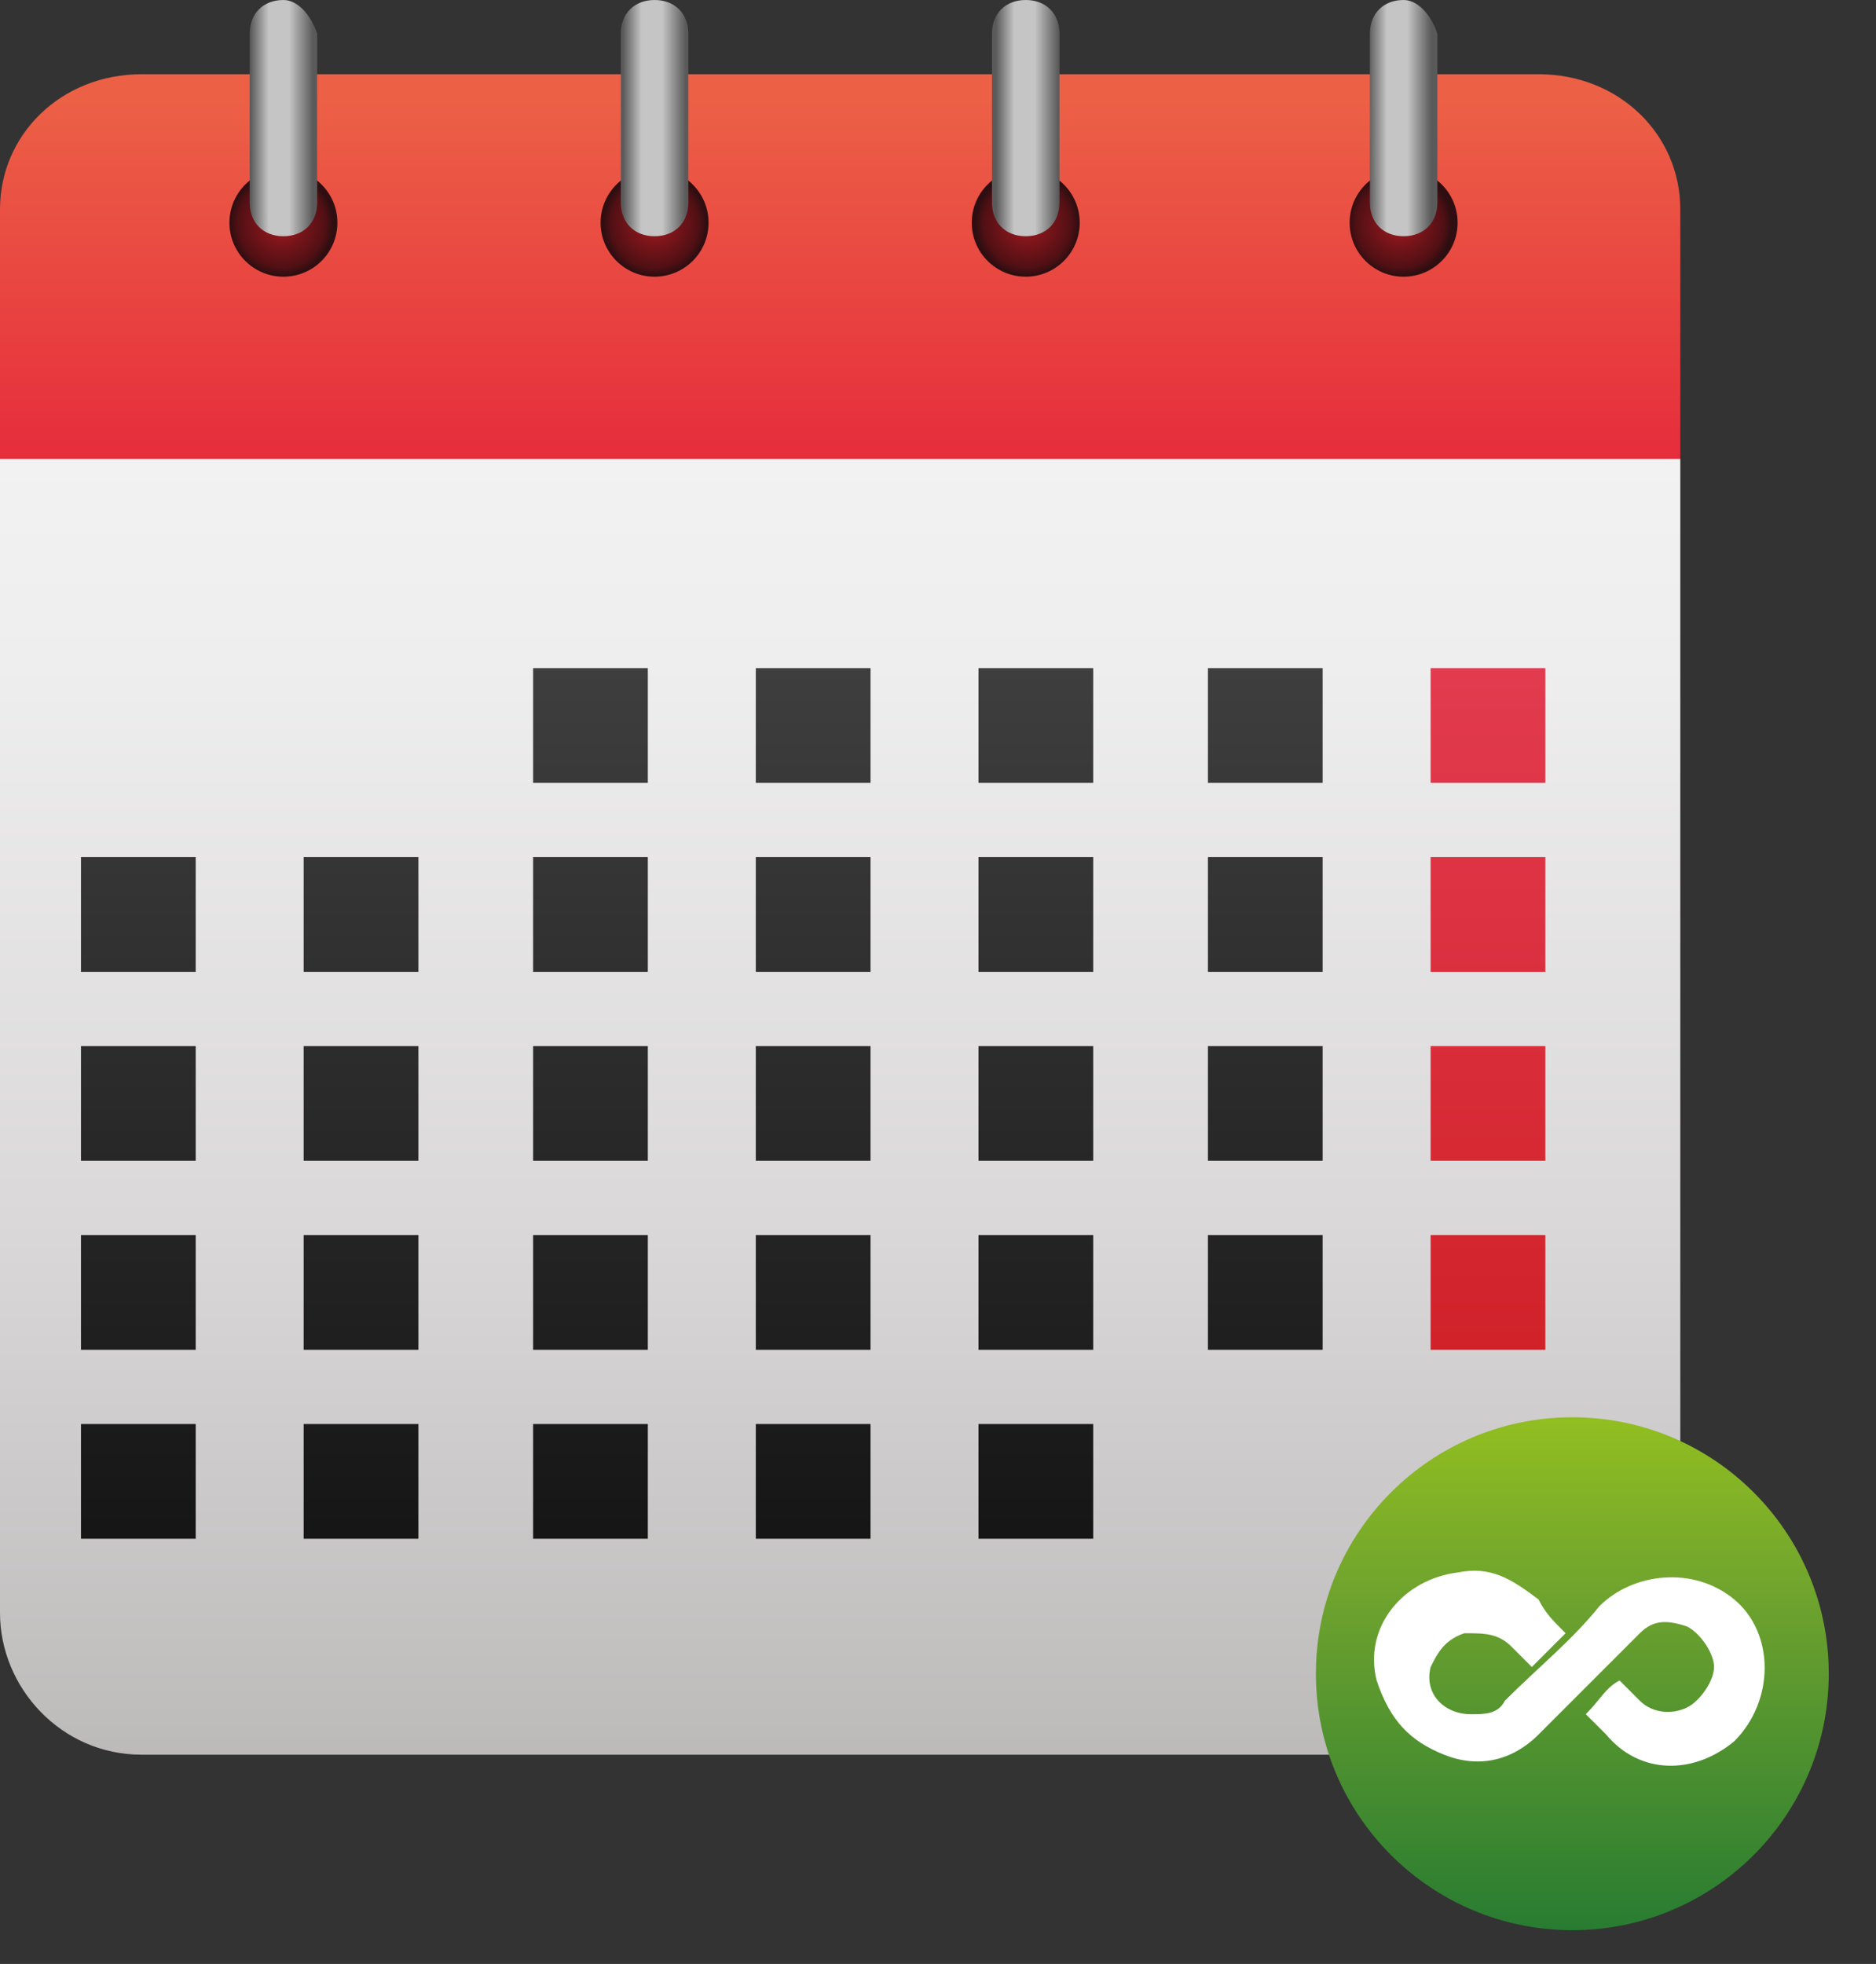 <?xml version="1.0" encoding="utf-8"?>
<!-- Generator: Adobe Illustrator 28.1.0, SVG Export Plug-In . SVG Version: 6.00 Build 0)  -->
<svg version="1.1" id="Livello_1" xmlns="http://www.w3.org/2000/svg" xmlns:xlink="http://www.w3.org/1999/xlink" x="0px" y="0px"
	 viewBox="0 0 27.8 29.1" style="enable-background:new 0 0 27.8 29.1;" xml:space="preserve">
<rect x="0" y="0" width="27.8" height="29.1" fill="#333333" stroke="none"/>
<style type="text/css">
	.st0{display:none;}
	.st1{fill:url(#SVGID_1_);}
	.st2{fill:url(#SVGID_00000080193192134593936640000015717253877135290275_);}
	.st3{fill:url(#SVGID_00000146470072655352038030000011295566310188181930_);}
	.st4{fill:url(#SVGID_00000116944867898500651010000005656119142239994010_);}
	.st5{fill:url(#SVGID_00000086673525824623681150000015485205702475630774_);}
	.st6{fill:url(#SVGID_00000089570206011755932850000010635783815353085624_);}
	.st7{fill:url(#SVGID_00000159434544548933249790000009498769386623506868_);}
	.st8{fill:url(#SVGID_00000010289205047508537300000009311162161950295430_);}
	.st9{fill:url(#SVGID_00000068662311018705466220000012370597877477122736_);}
	.st10{fill:url(#SVGID_00000037658897679697015080000016885721598353943181_);}
	.st11{fill:url(#SVGID_00000034806616009077340250000010774879612074699702_);}
	.st12{fill:url(#SVGID_00000006697210739006708710000013917253131719086220_);}
	.st13{fill:url(#SVGID_00000129163411001996321200000000264267320288465327_);}
	.st14{fill:url(#SVGID_00000001627790732494393110000016711127019084906112_);}
	.st15{fill:url(#SVGID_00000126324794586129207100000011480201975369701805_);}
	.st16{fill:url(#SVGID_00000021120776834740876930000002965666309658391484_);}
	.st17{fill:url(#SVGID_00000163049979525959271070000007283163490308448141_);}
	.st18{fill:url(#SVGID_00000039846737855907813950000011241699840974667432_);}
	.st19{fill:url(#SVGID_00000155839191350852988230000002784762586106567813_);}
	.st20{fill:url(#SVGID_00000075852284049761460990000000268333691659823527_);}
	.st21{fill:url(#SVGID_00000120529304701207362470000006442912420956321952_);}
	.st22{fill:url(#SVGID_00000061469249106857045480000008503811184021302947_);}
	.st23{fill:url(#SVGID_00000076578177081534081120000016034267378794862736_);}
	.st24{fill:url(#SVGID_00000031194460634267494770000015709030908521003948_);}
	.st25{fill:url(#SVGID_00000174593700735746707580000011801954200424716418_);}
	.st26{fill:url(#SVGID_00000135685047116000374780000013154282284342235580_);}
	.st27{fill:url(#SVGID_00000050626425643869770670000002313457689736118458_);}
	.st28{fill:url(#SVGID_00000001646546320668867000000010203799093322188974_);}
	.st29{fill:url(#SVGID_00000107577409019810104020000012623665882109627789_);}
	.st30{fill:url(#SVGID_00000135675393400090854190000007384863788097413287_);}
	.st31{fill:url(#SVGID_00000054972365072951434600000013050003316775661451_);}
	.st32{fill:url(#SVGID_00000132781996804127888080000006506996598795116428_);}
	.st33{fill:url(#SVGID_00000075151993508780071190000000389187587441414056_);}
	.st34{fill:url(#SVGID_00000119111796607354806960000012710704838415776144_);}
	.st35{fill:url(#SVGID_00000095316415072088634110000015073524759335606662_);}
	.st36{fill:url(#SVGID_00000006693264199685955130000018415889902399988142_);}
	.st37{fill:url(#SVGID_00000165196652279970763640000013421609227011241609_);}
	.st38{fill:url(#SVGID_00000116914859991245408310000006114004918861224835_);}
	.st39{fill:url(#SVGID_00000021836530130338859570000004366177561170700163_);}
	.st40{fill:url(#SVGID_00000175315684622084804000000018236015988582641309_);}
	.st41{fill:url(#SVGID_00000129198012790969888470000002870380170371002786_);}
	.st42{fill:url(#SVGID_00000016776654285162810330000018241273241114668436_);}
	.st43{fill:#FFFFFF;}
</style>
<g id="Screen">
</g>
<g id="Elements">
</g>
<g id="Gradient">
</g>
<g id="Flat" class="st0">
</g>
<g id="Testi">
	<g>
		<g>
			<g>
				
					<linearGradient id="SVGID_1_" gradientUnits="userSpaceOnUse" x1="12.46" y1="64.37" x2="12.46" y2="-3.969" gradientTransform="matrix(1 0 0 -1 0 48)">
					<stop  offset="0" style="stop-color:#FFFFFF"/>
					<stop  offset="0.238" style="stop-color:#FBFBFB"/>
					<stop  offset="0.383" style="stop-color:#EFEEEF"/>
					<stop  offset="0.504" style="stop-color:#DAD8D9"/>
					<stop  offset="0.612" style="stop-color:#BFBCBC"/>
					<stop  offset="0.71" style="stop-color:#9E9A9A"/>
					<stop  offset="0.802" style="stop-color:#787474"/>
					<stop  offset="0.889" style="stop-color:#524F4E"/>
					<stop  offset="0.97" style="stop-color:#2C2B2A"/>
					<stop  offset="1" style="stop-color:#1E1E1C"/>
				</linearGradient>
				<path class="st1" d="M24.9,6.8v17.1c0,1.2-0.9,2.1-2.1,2.1H2.1C0.9,26,0,25,0,23.9V6.8l0.7-0.7h23.5L24.9,6.8z"/>
				
					<linearGradient id="SVGID_00000041976759736224378270000003054922312320638341_" gradientUnits="userSpaceOnUse" x1="12.46" y1="46.605" x2="12.46" y2="41.228" gradientTransform="matrix(1 0 0 -1 0 48)">
					<stop  offset="0" style="stop-color:#EC6146"/>
					<stop  offset="1" style="stop-color:#E62D3C"/>
				</linearGradient>
				<path style="fill:url(#SVGID_00000041976759736224378270000003054922312320638341_);" d="M24.9,3.1v3.7H0V3.1
					C0,2,0.9,1.1,2.1,1.1h20.7C24,1.1,24.9,2,24.9,3.1z"/>
				<g>
					
						<radialGradient id="SVGID_00000090295803960590010960000013636172546413055133_" cx="4.175" cy="44.685" r="0.768" gradientTransform="matrix(1 0 0 -1 0 48)" gradientUnits="userSpaceOnUse">
						<stop  offset="0" style="stop-color:#A0191F"/>
						<stop  offset="0.843" style="stop-color:#511014"/>
						<stop  offset="1" style="stop-color:#2E0E11"/>
					</radialGradient>
					<circle style="fill:url(#SVGID_00000090295803960590010960000013636172546413055133_);" cx="4.2" cy="3.3" r="0.8"/>
					
						<linearGradient id="SVGID_00000118386139118939771920000015928130279554466188_" gradientUnits="userSpaceOnUse" x1="3.711" y1="46.245" x2="4.639" y2="46.245" gradientTransform="matrix(1 0 0 -1 0 48)">
						<stop  offset="0" style="stop-color:#5B5A5B"/>
						<stop  offset="0.293" style="stop-color:#C6C5C5"/>
						<stop  offset="0.62" style="stop-color:#C6C5C5"/>
						<stop  offset="1" style="stop-color:#5B5A5B"/>
					</linearGradient>
					<path style="fill:url(#SVGID_00000118386139118939771920000015928130279554466188_);" d="M4.2,0L4.2,0C3.9,0,3.7,0.2,3.7,0.5V3
						c0,0.3,0.2,0.5,0.5,0.5l0,0c0.3,0,0.5-0.2,0.5-0.5V0.5C4.6,0.2,4.4,0,4.2,0z"/>
				</g>
				<g>
					
						<radialGradient id="SVGID_00000031925840512075651060000009236122117490392706_" cx="9.7" cy="44.685" r="0.768" gradientTransform="matrix(1 0 0 -1 0 48)" gradientUnits="userSpaceOnUse">
						<stop  offset="0" style="stop-color:#A0191F"/>
						<stop  offset="0.843" style="stop-color:#511014"/>
						<stop  offset="1" style="stop-color:#2E0E11"/>
					</radialGradient>
					<circle style="fill:url(#SVGID_00000031925840512075651060000009236122117490392706_);" cx="9.7" cy="3.3" r="0.8"/>
					
						<linearGradient id="SVGID_00000068644016603850482120000012208391563556751036_" gradientUnits="userSpaceOnUse" x1="9.234" y1="46.245" x2="10.163" y2="46.245" gradientTransform="matrix(1 0 0 -1 0 48)">
						<stop  offset="0" style="stop-color:#5B5A5B"/>
						<stop  offset="0.293" style="stop-color:#C6C5C5"/>
						<stop  offset="0.62" style="stop-color:#C6C5C5"/>
						<stop  offset="1" style="stop-color:#5B5A5B"/>
					</linearGradient>
					<path style="fill:url(#SVGID_00000068644016603850482120000012208391563556751036_);" d="M9.7,0L9.7,0C9.4,0,9.2,0.2,9.2,0.5V3
						c0,0.3,0.2,0.5,0.5,0.5l0,0c0.3,0,0.5-0.2,0.5-0.5V0.5C10.2,0.2,10,0,9.7,0z"/>
				</g>
				<g>
					
						<radialGradient id="SVGID_00000070825336752277089310000012936627517311048067_" cx="15.222" cy="44.685" r="0.768" gradientTransform="matrix(1 0 0 -1 0 48)" gradientUnits="userSpaceOnUse">
						<stop  offset="0" style="stop-color:#A0191F"/>
						<stop  offset="0.843" style="stop-color:#511014"/>
						<stop  offset="1" style="stop-color:#2E0E11"/>
					</radialGradient>
					<circle style="fill:url(#SVGID_00000070825336752277089310000012936627517311048067_);" cx="15.2" cy="3.3" r="0.8"/>
					
						<linearGradient id="SVGID_00000083767573591579314930000005709421029506394806_" gradientUnits="userSpaceOnUse" x1="14.758" y1="46.245" x2="15.686" y2="46.245" gradientTransform="matrix(1 0 0 -1 0 48)">
						<stop  offset="0" style="stop-color:#5B5A5B"/>
						<stop  offset="0.293" style="stop-color:#C6C5C5"/>
						<stop  offset="0.62" style="stop-color:#C6C5C5"/>
						<stop  offset="1" style="stop-color:#5B5A5B"/>
					</linearGradient>
					<path style="fill:url(#SVGID_00000083767573591579314930000005709421029506394806_);" d="M15.2,0L15.2,0
						c-0.3,0-0.5,0.2-0.5,0.5V3c0,0.3,0.2,0.5,0.5,0.5l0,0c0.3,0,0.5-0.2,0.5-0.5V0.5C15.7,0.2,15.5,0,15.2,0z"/>
				</g>
				<g>
					
						<radialGradient id="SVGID_00000087409165770270637270000009827170166628538549_" cx="20.745" cy="44.685" r="0.768" gradientTransform="matrix(1 0 0 -1 0 48)" gradientUnits="userSpaceOnUse">
						<stop  offset="0" style="stop-color:#A0191F"/>
						<stop  offset="0.843" style="stop-color:#511014"/>
						<stop  offset="1" style="stop-color:#2E0E11"/>
					</radialGradient>
					<circle style="fill:url(#SVGID_00000087409165770270637270000009827170166628538549_);" cx="20.8" cy="3.3" r="0.8"/>
					
						<linearGradient id="SVGID_00000139280909712357418610000009930490815629549988_" gradientUnits="userSpaceOnUse" x1="20.281" y1="46.245" x2="21.209" y2="46.245" gradientTransform="matrix(1 0 0 -1 0 48)">
						<stop  offset="0" style="stop-color:#5B5A5B"/>
						<stop  offset="0.293" style="stop-color:#C6C5C5"/>
						<stop  offset="0.62" style="stop-color:#C6C5C5"/>
						<stop  offset="1" style="stop-color:#5B5A5B"/>
					</linearGradient>
					<path style="fill:url(#SVGID_00000139280909712357418610000009930490815629549988_);" d="M20.8,0L20.8,0
						c-0.3,0-0.5,0.2-0.5,0.5V3c0,0.3,0.2,0.5,0.5,0.5l0,0c0.3,0,0.5-0.2,0.5-0.5V0.5C21.2,0.2,21,0,20.8,0z"/>
				</g>
			</g>
			<g>
				
					<linearGradient id="SVGID_00000131363849017172173980000013028094208937438597_" gradientUnits="userSpaceOnUse" x1="8.685" y1="41.928" x2="8.685" y2="23.098" gradientTransform="matrix(1 0 0 -1 0 48)">
					<stop  offset="0" style="stop-color:#4A4A4A"/>
					<stop  offset="1" style="stop-color:#0F0F0F"/>
				</linearGradient>
				
					<rect x="7.9" y="9.9" style="fill:url(#SVGID_00000131363849017172173980000013028094208937438597_);" width="1.7" height="1.7"/>
				
					<linearGradient id="SVGID_00000183234605232917178750000007430800690163008175_" gradientUnits="userSpaceOnUse" x1="12.025" y1="41.928" x2="12.025" y2="23.098" gradientTransform="matrix(1 0 0 -1 0 48)">
					<stop  offset="0" style="stop-color:#4A4A4A"/>
					<stop  offset="1" style="stop-color:#0F0F0F"/>
				</linearGradient>
				
					<rect x="11.2" y="9.9" style="fill:url(#SVGID_00000183234605232917178750000007430800690163008175_);" width="1.7" height="1.7"/>
				
					<linearGradient id="SVGID_00000130616750097247674340000001016479017125606577_" gradientUnits="userSpaceOnUse" x1="15.375" y1="41.928" x2="15.375" y2="23.098" gradientTransform="matrix(1 0 0 -1 0 48)">
					<stop  offset="0" style="stop-color:#4A4A4A"/>
					<stop  offset="1" style="stop-color:#0F0F0F"/>
				</linearGradient>
				
					<rect x="14.5" y="9.9" style="fill:url(#SVGID_00000130616750097247674340000001016479017125606577_);" width="1.7" height="1.7"/>
				
					<linearGradient id="SVGID_00000084520857392080381190000000181072818071796917_" gradientUnits="userSpaceOnUse" x1="18.715" y1="41.928" x2="18.715" y2="23.098" gradientTransform="matrix(1 0 0 -1 0 48)">
					<stop  offset="0" style="stop-color:#4A4A4A"/>
					<stop  offset="1" style="stop-color:#0F0F0F"/>
				</linearGradient>
				
					<rect x="17.9" y="9.9" style="fill:url(#SVGID_00000084520857392080381190000000181072818071796917_);" width="1.7" height="1.7"/>
				
					<linearGradient id="SVGID_00000082334015975640472500000010517077455167794320_" gradientUnits="userSpaceOnUse" x1="22.055" y1="41.928" x2="22.055" y2="23.098" gradientTransform="matrix(1 0 0 -1 0 48)">
					<stop  offset="0" style="stop-color:#E9445D"/>
					<stop  offset="0.995" style="stop-color:#C81617"/>
				</linearGradient>
				
					<rect x="21.2" y="9.9" style="fill:url(#SVGID_00000082334015975640472500000010517077455167794320_);" width="1.7" height="1.7"/>
				
					<linearGradient id="SVGID_00000170980410008782577310000004399593048805233545_" gradientUnits="userSpaceOnUse" x1="2.005" y1="41.928" x2="2.005" y2="23.099" gradientTransform="matrix(1 0 0 -1 0 48)">
					<stop  offset="0" style="stop-color:#4A4A4A"/>
					<stop  offset="1" style="stop-color:#0F0F0F"/>
				</linearGradient>
				
					<rect x="1.2" y="12.7" style="fill:url(#SVGID_00000170980410008782577310000004399593048805233545_);" width="1.7" height="1.7"/>
				
					<linearGradient id="SVGID_00000083794513301909750530000017438358962652199573_" gradientUnits="userSpaceOnUse" x1="5.345" y1="41.928" x2="5.345" y2="23.099" gradientTransform="matrix(1 0 0 -1 0 48)">
					<stop  offset="0" style="stop-color:#4A4A4A"/>
					<stop  offset="1" style="stop-color:#0F0F0F"/>
				</linearGradient>
				
					<rect x="4.5" y="12.7" style="fill:url(#SVGID_00000083794513301909750530000017438358962652199573_);" width="1.7" height="1.7"/>
				
					<linearGradient id="SVGID_00000150797703301850234790000001691220982454555778_" gradientUnits="userSpaceOnUse" x1="8.685" y1="41.928" x2="8.685" y2="23.099" gradientTransform="matrix(1 0 0 -1 0 48)">
					<stop  offset="0" style="stop-color:#4A4A4A"/>
					<stop  offset="1" style="stop-color:#0F0F0F"/>
				</linearGradient>
				
					<rect x="7.9" y="12.7" style="fill:url(#SVGID_00000150797703301850234790000001691220982454555778_);" width="1.7" height="1.7"/>
				
					<linearGradient id="SVGID_00000145776158539626082670000008529759441551467940_" gradientUnits="userSpaceOnUse" x1="12.025" y1="41.928" x2="12.025" y2="23.099" gradientTransform="matrix(1 0 0 -1 0 48)">
					<stop  offset="0" style="stop-color:#4A4A4A"/>
					<stop  offset="1" style="stop-color:#0F0F0F"/>
				</linearGradient>
				
					<rect x="11.2" y="12.7" style="fill:url(#SVGID_00000145776158539626082670000008529759441551467940_);" width="1.7" height="1.7"/>
				
					<linearGradient id="SVGID_00000144327402059872853170000016268788659424636343_" gradientUnits="userSpaceOnUse" x1="15.375" y1="41.928" x2="15.375" y2="23.099" gradientTransform="matrix(1 0 0 -1 0 48)">
					<stop  offset="0" style="stop-color:#4A4A4A"/>
					<stop  offset="1" style="stop-color:#0F0F0F"/>
				</linearGradient>
				
					<rect x="14.5" y="12.7" style="fill:url(#SVGID_00000144327402059872853170000016268788659424636343_);" width="1.7" height="1.7"/>
				
					<linearGradient id="SVGID_00000002364997934355547370000012512935019452207038_" gradientUnits="userSpaceOnUse" x1="18.715" y1="41.928" x2="18.715" y2="23.099" gradientTransform="matrix(1 0 0 -1 0 48)">
					<stop  offset="0" style="stop-color:#4A4A4A"/>
					<stop  offset="1" style="stop-color:#0F0F0F"/>
				</linearGradient>
				
					<rect x="17.9" y="12.7" style="fill:url(#SVGID_00000002364997934355547370000012512935019452207038_);" width="1.7" height="1.7"/>
				
					<linearGradient id="SVGID_00000112611475408275805210000001047759167704121482_" gradientUnits="userSpaceOnUse" x1="22.055" y1="41.928" x2="22.055" y2="23.099" gradientTransform="matrix(1 0 0 -1 0 48)">
					<stop  offset="0" style="stop-color:#E9445D"/>
					<stop  offset="0.995" style="stop-color:#C81617"/>
				</linearGradient>
				
					<rect x="21.2" y="12.7" style="fill:url(#SVGID_00000112611475408275805210000001047759167704121482_);" width="1.7" height="1.7"/>
				
					<linearGradient id="SVGID_00000089539903118529191260000007071597332801420216_" gradientUnits="userSpaceOnUse" x1="2.005" y1="41.928" x2="2.005" y2="23.099" gradientTransform="matrix(1 0 0 -1 0 48)">
					<stop  offset="0" style="stop-color:#4A4A4A"/>
					<stop  offset="1" style="stop-color:#0F0F0F"/>
				</linearGradient>
				
					<rect x="1.2" y="15.5" style="fill:url(#SVGID_00000089539903118529191260000007071597332801420216_);" width="1.7" height="1.7"/>
				
					<linearGradient id="SVGID_00000148639458842750455030000006000752988660548529_" gradientUnits="userSpaceOnUse" x1="5.345" y1="41.928" x2="5.345" y2="23.099" gradientTransform="matrix(1 0 0 -1 0 48)">
					<stop  offset="0" style="stop-color:#4A4A4A"/>
					<stop  offset="1" style="stop-color:#0F0F0F"/>
				</linearGradient>
				
					<rect x="4.5" y="15.5" style="fill:url(#SVGID_00000148639458842750455030000006000752988660548529_);" width="1.7" height="1.7"/>
				
					<linearGradient id="SVGID_00000165194841592926173420000003283151943762411709_" gradientUnits="userSpaceOnUse" x1="8.685" y1="41.928" x2="8.685" y2="23.099" gradientTransform="matrix(1 0 0 -1 0 48)">
					<stop  offset="0" style="stop-color:#4A4A4A"/>
					<stop  offset="1" style="stop-color:#0F0F0F"/>
				</linearGradient>
				
					<rect x="7.9" y="15.5" style="fill:url(#SVGID_00000165194841592926173420000003283151943762411709_);" width="1.7" height="1.7"/>
				
					<linearGradient id="SVGID_00000026883756576014785540000010382292270794590860_" gradientUnits="userSpaceOnUse" x1="12.025" y1="41.928" x2="12.025" y2="23.099" gradientTransform="matrix(1 0 0 -1 0 48)">
					<stop  offset="0" style="stop-color:#4A4A4A"/>
					<stop  offset="1" style="stop-color:#0F0F0F"/>
				</linearGradient>
				
					<rect x="11.2" y="15.5" style="fill:url(#SVGID_00000026883756576014785540000010382292270794590860_);" width="1.7" height="1.7"/>
				
					<linearGradient id="SVGID_00000031175183803752762690000013639416842228144029_" gradientUnits="userSpaceOnUse" x1="15.375" y1="41.928" x2="15.375" y2="23.099" gradientTransform="matrix(1 0 0 -1 0 48)">
					<stop  offset="0" style="stop-color:#4A4A4A"/>
					<stop  offset="1" style="stop-color:#0F0F0F"/>
				</linearGradient>
				
					<rect x="14.5" y="15.5" style="fill:url(#SVGID_00000031175183803752762690000013639416842228144029_);" width="1.7" height="1.7"/>
				
					<linearGradient id="SVGID_00000177476021102495575540000004200736500761356163_" gradientUnits="userSpaceOnUse" x1="18.715" y1="41.928" x2="18.715" y2="23.099" gradientTransform="matrix(1 0 0 -1 0 48)">
					<stop  offset="0" style="stop-color:#4A4A4A"/>
					<stop  offset="1" style="stop-color:#0F0F0F"/>
				</linearGradient>
				
					<rect x="17.9" y="15.5" style="fill:url(#SVGID_00000177476021102495575540000004200736500761356163_);" width="1.7" height="1.7"/>
				
					<linearGradient id="SVGID_00000068644196441414403770000011340122393501123004_" gradientUnits="userSpaceOnUse" x1="22.055" y1="41.928" x2="22.055" y2="23.099" gradientTransform="matrix(1 0 0 -1 0 48)">
					<stop  offset="0" style="stop-color:#E9445D"/>
					<stop  offset="0.995" style="stop-color:#C81617"/>
				</linearGradient>
				
					<rect x="21.2" y="15.5" style="fill:url(#SVGID_00000068644196441414403770000011340122393501123004_);" width="1.7" height="1.7"/>
				
					<linearGradient id="SVGID_00000013881651270304381910000017265121900671579068_" gradientUnits="userSpaceOnUse" x1="2.005" y1="41.927" x2="2.005" y2="23.099" gradientTransform="matrix(1 0 0 -1 0 48)">
					<stop  offset="0" style="stop-color:#4A4A4A"/>
					<stop  offset="1" style="stop-color:#0F0F0F"/>
				</linearGradient>
				
					<rect x="1.2" y="18.3" style="fill:url(#SVGID_00000013881651270304381910000017265121900671579068_);" width="1.7" height="1.7"/>
				
					<linearGradient id="SVGID_00000091696878689613657220000010829643534482282941_" gradientUnits="userSpaceOnUse" x1="5.345" y1="41.927" x2="5.345" y2="23.099" gradientTransform="matrix(1 0 0 -1 0 48)">
					<stop  offset="0" style="stop-color:#4A4A4A"/>
					<stop  offset="1" style="stop-color:#0F0F0F"/>
				</linearGradient>
				
					<rect x="4.5" y="18.3" style="fill:url(#SVGID_00000091696878689613657220000010829643534482282941_);" width="1.7" height="1.7"/>
				
					<linearGradient id="SVGID_00000106143479948310014470000014202066916160766629_" gradientUnits="userSpaceOnUse" x1="8.685" y1="41.927" x2="8.685" y2="23.099" gradientTransform="matrix(1 0 0 -1 0 48)">
					<stop  offset="0" style="stop-color:#4A4A4A"/>
					<stop  offset="1" style="stop-color:#0F0F0F"/>
				</linearGradient>
				
					<rect x="7.9" y="18.3" style="fill:url(#SVGID_00000106143479948310014470000014202066916160766629_);" width="1.7" height="1.7"/>
				
					<linearGradient id="SVGID_00000041982660335385866510000000151643908725419909_" gradientUnits="userSpaceOnUse" x1="12.025" y1="41.927" x2="12.025" y2="23.099" gradientTransform="matrix(1 0 0 -1 0 48)">
					<stop  offset="0" style="stop-color:#4A4A4A"/>
					<stop  offset="1" style="stop-color:#0F0F0F"/>
				</linearGradient>
				
					<rect x="11.2" y="18.3" style="fill:url(#SVGID_00000041982660335385866510000000151643908725419909_);" width="1.7" height="1.7"/>
				
					<linearGradient id="SVGID_00000071522548723830633060000004608676199496153275_" gradientUnits="userSpaceOnUse" x1="15.375" y1="41.927" x2="15.375" y2="23.099" gradientTransform="matrix(1 0 0 -1 0 48)">
					<stop  offset="0" style="stop-color:#4A4A4A"/>
					<stop  offset="1" style="stop-color:#0F0F0F"/>
				</linearGradient>
				
					<rect x="14.5" y="18.3" style="fill:url(#SVGID_00000071522548723830633060000004608676199496153275_);" width="1.7" height="1.7"/>
				
					<linearGradient id="SVGID_00000054251368380313689380000003608813239394860979_" gradientUnits="userSpaceOnUse" x1="18.715" y1="41.927" x2="18.715" y2="23.099" gradientTransform="matrix(1 0 0 -1 0 48)">
					<stop  offset="0" style="stop-color:#4A4A4A"/>
					<stop  offset="1" style="stop-color:#0F0F0F"/>
				</linearGradient>
				
					<rect x="17.9" y="18.3" style="fill:url(#SVGID_00000054251368380313689380000003608813239394860979_);" width="1.7" height="1.7"/>
				
					<linearGradient id="SVGID_00000181067986661679446140000004983711405381108622_" gradientUnits="userSpaceOnUse" x1="22.055" y1="41.927" x2="22.055" y2="23.099" gradientTransform="matrix(1 0 0 -1 0 48)">
					<stop  offset="0" style="stop-color:#E9445D"/>
					<stop  offset="0.995" style="stop-color:#C81617"/>
				</linearGradient>
				
					<rect x="21.2" y="18.3" style="fill:url(#SVGID_00000181067986661679446140000004983711405381108622_);" width="1.7" height="1.7"/>
				
					<linearGradient id="SVGID_00000124132992189831921090000016612129811223674773_" gradientUnits="userSpaceOnUse" x1="2.005" y1="41.928" x2="2.005" y2="23.099" gradientTransform="matrix(1 0 0 -1 0 48)">
					<stop  offset="0" style="stop-color:#4A4A4A"/>
					<stop  offset="1" style="stop-color:#0F0F0F"/>
				</linearGradient>
				
					<rect x="1.2" y="21.1" style="fill:url(#SVGID_00000124132992189831921090000016612129811223674773_);" width="1.7" height="1.7"/>
				
					<linearGradient id="SVGID_00000008844870465770154140000002742056023006904482_" gradientUnits="userSpaceOnUse" x1="5.345" y1="41.928" x2="5.345" y2="23.099" gradientTransform="matrix(1 0 0 -1 0 48)">
					<stop  offset="0" style="stop-color:#4A4A4A"/>
					<stop  offset="1" style="stop-color:#0F0F0F"/>
				</linearGradient>
				
					<rect x="4.5" y="21.1" style="fill:url(#SVGID_00000008844870465770154140000002742056023006904482_);" width="1.7" height="1.7"/>
				
					<linearGradient id="SVGID_00000080900115319707993910000011246705952670619791_" gradientUnits="userSpaceOnUse" x1="8.685" y1="41.928" x2="8.685" y2="23.099" gradientTransform="matrix(1 0 0 -1 0 48)">
					<stop  offset="0" style="stop-color:#4A4A4A"/>
					<stop  offset="1" style="stop-color:#0F0F0F"/>
				</linearGradient>
				
					<rect x="7.9" y="21.1" style="fill:url(#SVGID_00000080900115319707993910000011246705952670619791_);" width="1.7" height="1.7"/>
				
					<linearGradient id="SVGID_00000074401724103063688150000008973354195942745481_" gradientUnits="userSpaceOnUse" x1="12.025" y1="41.928" x2="12.025" y2="23.099" gradientTransform="matrix(1 0 0 -1 0 48)">
					<stop  offset="0" style="stop-color:#4A4A4A"/>
					<stop  offset="1" style="stop-color:#0F0F0F"/>
				</linearGradient>
				
					<rect x="11.2" y="21.1" style="fill:url(#SVGID_00000074401724103063688150000008973354195942745481_);" width="1.7" height="1.7"/>
				
					<linearGradient id="SVGID_00000082368244312154853380000005328681266947034753_" gradientUnits="userSpaceOnUse" x1="15.375" y1="41.928" x2="15.375" y2="23.099" gradientTransform="matrix(1 0 0 -1 0 48)">
					<stop  offset="0" style="stop-color:#4A4A4A"/>
					<stop  offset="1" style="stop-color:#0F0F0F"/>
				</linearGradient>
				
					<rect x="14.5" y="21.1" style="fill:url(#SVGID_00000082368244312154853380000005328681266947034753_);" width="1.7" height="1.7"/>
			</g>
			<g>
				
					<linearGradient id="SVGID_00000156568564883722746310000008920391046771126929_" gradientUnits="userSpaceOnUse" x1="23.3" y1="28.781" x2="23.3" y2="16.149" gradientTransform="matrix(1 0 0 -1 0 48)">
					<stop  offset="0.121" style="stop-color:#95C11F"/>
					<stop  offset="0.359" style="stop-color:#6DA22E"/>
					<stop  offset="0.966" style="stop-color:#006633"/>
				</linearGradient>
				<circle style="fill:url(#SVGID_00000156568564883722746310000008920391046771126929_);" cx="23.3" cy="24.8" r="3.8"/>
				<g>
					<path class="st43" d="M23.2,24.2c-0.2,0.2-0.3,0.3-0.5,0.5c-0.1-0.1-0.2-0.2-0.3-0.3c-0.2-0.2-0.4-0.2-0.7-0.2
						c-0.3,0.1-0.4,0.3-0.5,0.5c-0.1,0.4,0.2,0.7,0.6,0.7c0.2,0,0.4,0,0.5-0.2c0.5-0.5,1-0.9,1.4-1.4c0.5-0.5,1.4-0.6,2-0.1
						c0.6,0.5,0.6,1.5,0,2.1c-0.6,0.5-1.4,0.5-1.9-0.1c-0.1-0.1-0.2-0.2-0.3-0.3c0.2-0.2,0.3-0.4,0.5-0.5c0.1,0.1,0.2,0.2,0.3,0.3
						c0.2,0.2,0.5,0.2,0.7,0.1c0.2-0.1,0.4-0.4,0.4-0.6s-0.2-0.5-0.4-0.6c-0.3-0.1-0.5-0.1-0.7,0.1c-0.5,0.5-1,1-1.5,1.5
						c-0.4,0.4-0.9,0.5-1.4,0.3c-0.5-0.2-0.8-0.5-1-1.1c-0.2-0.8,0.4-1.5,1.2-1.6c0.5-0.1,0.8,0.1,1.2,0.4
						C22.9,23.9,23,24,23.2,24.2z"/>
				</g>
			</g>
		</g>
		<g>
		</g>
	</g>
</g>
</svg>

